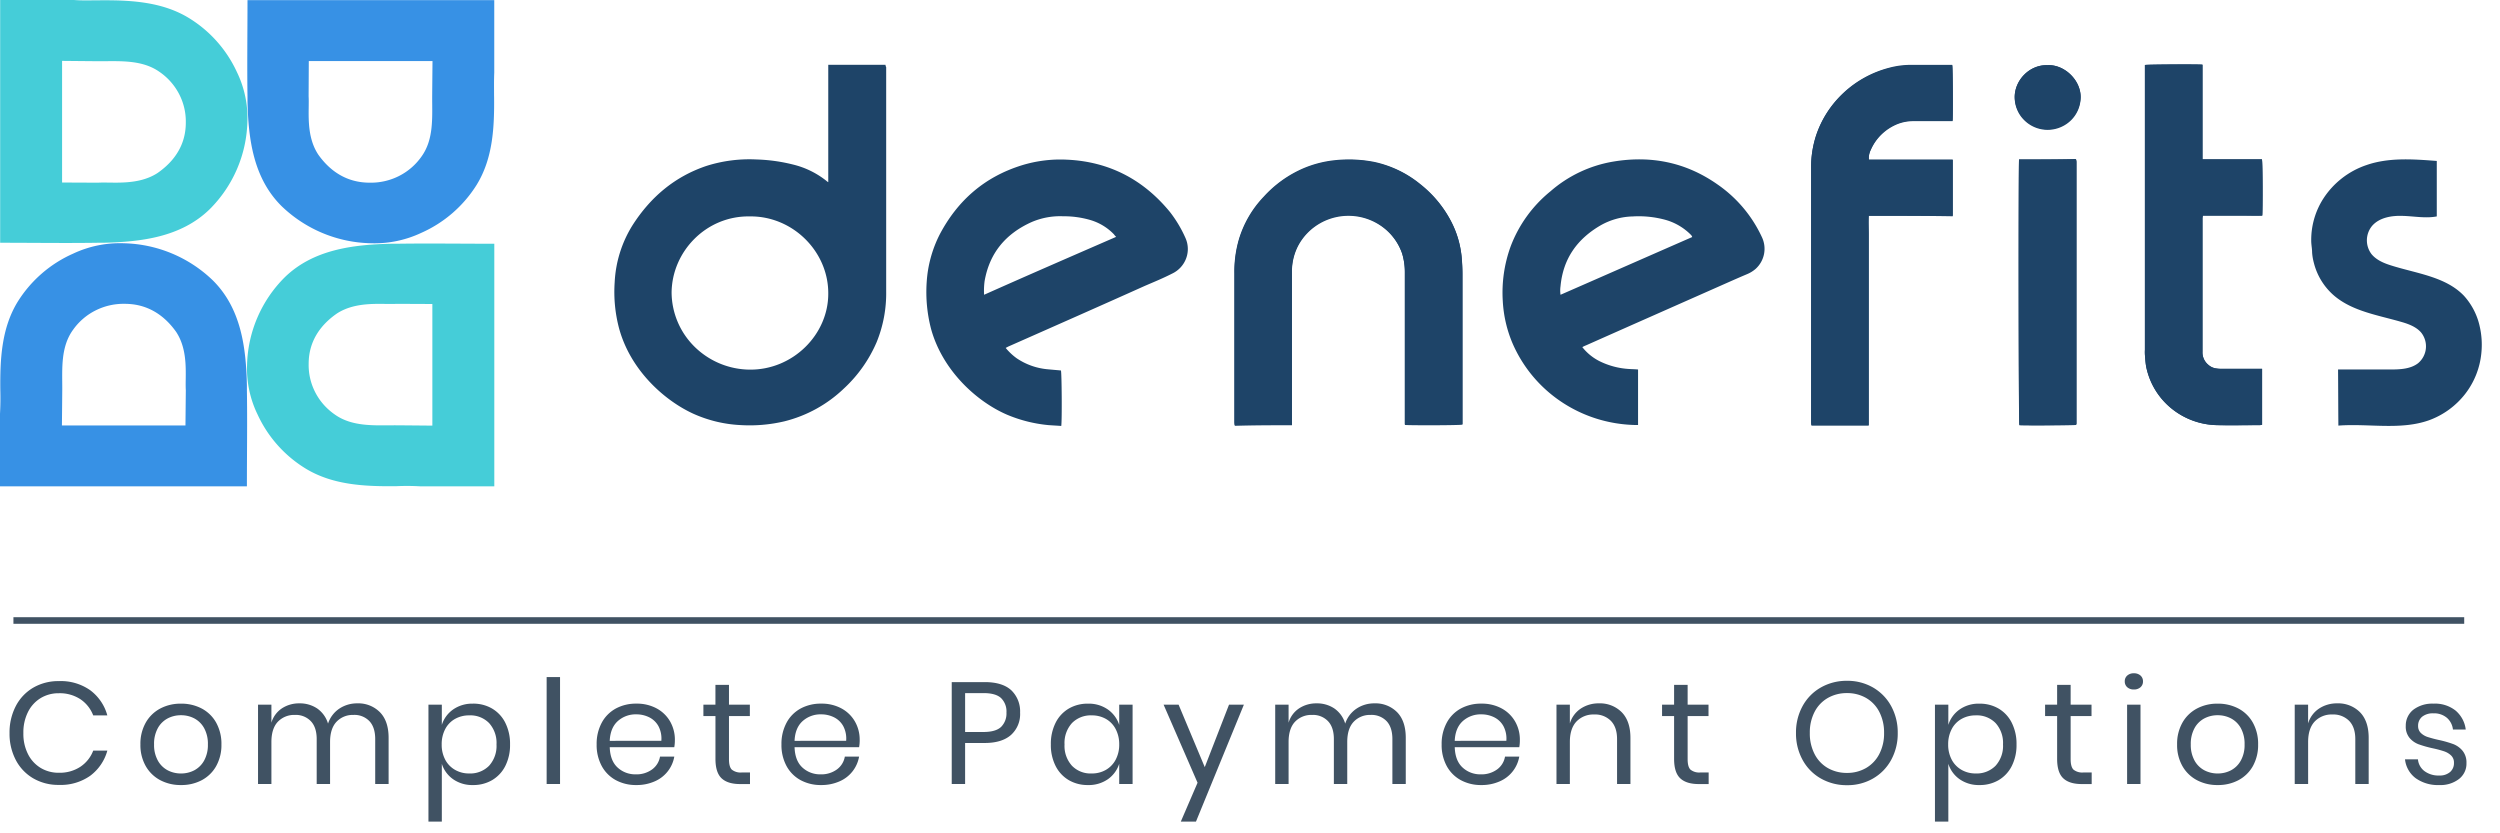 <svg width="108" height="36" viewBox="0 0 108 36" fill="none" xmlns="http://www.w3.org/2000/svg"><path d="M106.454 26.662H.58v.285h105.874v-.285zM2.547 29.424c.483-.02.959.12 1.353.396.36.271.62.652.736 1.084h-.61a1.472 1.472 0 00-.552-.697 1.621 1.621 0 00-.934-.259 1.487 1.487 0 00-.784.21 1.458 1.458 0 00-.546.599c-.14.285-.208.599-.2.915-.008.314.06.624.2.906.121.245.31.451.546.596.236.14.508.213.784.209.331.01.658-.08.934-.26.253-.17.446-.413.553-.696h.61a2.02 2.02 0 01-.737 1.084c-.394.276-.87.416-1.353.397a2.15 2.15 0 01-1.112-.284 1.973 1.973 0 01-.753-.793 2.434 2.434 0 01-.27-1.159 2.467 2.467 0 01.27-1.168c.17-.33.43-.606.753-.796a2.15 2.15 0 011.112-.284zm5.272.974c.313-.005.622.068.899.212.263.14.48.354.623.613.155.288.233.61.225.937.008.325-.07.646-.226.933-.143.258-.36.47-.622.61a1.875 1.875 0 01-.9.211 1.875 1.875 0 01-.898-.212 1.559 1.559 0 01-.626-.61 1.836 1.836 0 01-.228-.933 1.85 1.85 0 01.228-.937c.145-.259.362-.471.626-.612.277-.145.586-.217.899-.212zm0 .5c-.2-.002-.398.045-.575.137-.18.096-.329.243-.426.421a1.4 1.4 0 00-.162.703c-.008.242.048.482.162.696.097.179.245.325.426.422.177.092.375.139.575.137.2.002.397-.045.575-.137.18-.097.328-.243.425-.422.114-.214.17-.454.162-.696a1.4 1.4 0 00-.162-.703 1.042 1.042 0 00-.425-.421 1.224 1.224 0 00-.575-.137zm7.616-.513a1.312 1.312 0 01.98.385c.249.256.373.625.373 1.108v1.992h-.579v-1.942c0-.337-.083-.595-.25-.774a.89.89 0 00-.69-.269.962.962 0 00-.733.297c-.184.197-.277.488-.277.87v1.818h-.578v-1.942c0-.337-.084-.595-.254-.774a.892.892 0 00-.686-.269.97.97 0 00-.74.297c-.184.197-.276.488-.276.87v1.818h-.578v-3.428h.578v.78c.072-.253.233-.473.454-.621.223-.145.486-.22.753-.216.274-.006.544.071.772.222.226.16.39.39.467.653a1.24 1.24 0 01.488-.647c.229-.152.5-.231.776-.228zm4.998.012c.29-.005.576.069.826.213.246.146.443.358.569.612.143.292.214.613.206.937.008.323-.063.643-.206.934a1.478 1.478 0 01-.569.609 1.6 1.6 0 01-.826.212c-.307.01-.609-.08-.86-.253a1.285 1.285 0 01-.486-.665v2.498h-.578v-5.052h.578v.874c.084-.268.255-.502.486-.665.252-.174.553-.262.86-.253zm-.165.507a1.226 1.226 0 00-.61.153c-.182.102-.33.256-.425.44a1.39 1.39 0 00-.152.662c-.005.229.047.455.152.659.096.184.244.336.425.44.186.105.396.159.61.156a1.145 1.145 0 00.861-.334c.225-.254.34-.585.32-.921a1.274 1.274 0 00-.32-.922 1.13 1.13 0 00-.86-.333zm3.926-1.655v4.621h-.579v-4.62h.579zm4.96 2.716a1.66 1.66 0 01-.025.313h-2.788c.012.391.126.685.34.88.212.195.493.3.784.294.251.009.498-.065.702-.21a.863.863 0 00.346-.558h.617a1.429 1.429 0 01-.852 1.073 1.91 1.91 0 01-.787.157 1.819 1.819 0 01-.89-.213 1.511 1.511 0 01-.606-.609 1.9 1.9 0 01-.22-.933 1.919 1.919 0 01.22-.937c.137-.258.348-.47.607-.613a1.82 1.82 0 01.889-.212c.309-.007.615.066.886.212.243.133.443.33.578.569.134.241.203.512.2.787zm-.584.038a1.15 1.15 0 00-.127-.637.922.922 0 00-.4-.38 1.236 1.236 0 00-.553-.126 1.155 1.155 0 00-.8.29c-.216.195-.332.479-.35.854l2.23-.001zm3.83 1.368v.5h-.432c-.355 0-.621-.084-.797-.25-.175-.167-.263-.446-.263-.837v-1.849h-.521v-.493h.52v-.856h.585v.856h.902v.493h-.902v1.862c0 .22.041.371.124.452a.603.603 0 00.429.122h.355zm4.739-1.406a1.66 1.66 0 01-.026.313h-2.788c.013.391.126.685.34.88.212.195.494.3.784.294.251.009.498-.065.702-.21a.863.863 0 00.346-.558h.616a1.429 1.429 0 01-.851 1.073 1.92 1.92 0 01-.788.157 1.82 1.82 0 01-.89-.213 1.512 1.512 0 01-.606-.609 1.9 1.9 0 01-.219-.933 1.918 1.918 0 01.22-.937c.136-.258.347-.47.606-.613a1.82 1.82 0 01.89-.212c.308-.007.614.066.885.212.243.133.443.33.578.569.135.24.204.512.2.787zm-.585.038a1.15 1.15 0 00-.127-.637.922.922 0 00-.4-.38 1.237 1.237 0 00-.552-.126 1.156 1.156 0 00-.8.29c-.217.195-.333.479-.35.854l2.23-.001zm5.139.094v1.773h-.578v-4.403h1.423c.512 0 .895.118 1.15.353a1.26 1.26 0 01.38.965 1.21 1.21 0 01-.393.965c-.263.231-.642.347-1.137.347h-.845zm.794-.475c.352 0 .605-.073.76-.219a.817.817 0 00.232-.618.81.81 0 00-.233-.628c-.154-.143-.407-.215-.759-.215h-.794v1.68h.794zm4.51-1.224c.307-.01.609.078.86.25a1.3 1.3 0 01.493.668v-.874h.578v3.428h-.578v-.874a1.3 1.3 0 01-.492.668 1.45 1.45 0 01-.86.25 1.602 1.602 0 01-.826-.212 1.478 1.478 0 01-.569-.61 1.995 1.995 0 01-.206-.933 2.014 2.014 0 01.206-.937c.126-.254.323-.466.569-.612a1.6 1.6 0 01.825-.212zm.165.506a1.136 1.136 0 00-.854.334c-.225.254-.34.585-.32.921-.02.337.095.667.32.921a1.12 1.12 0 00.854.334c.215.003.427-.05.613-.156.18-.105.327-.257.422-.44.105-.204.158-.43.153-.66a1.391 1.391 0 00-.153-.661 1.068 1.068 0 00-.422-.44 1.22 1.22 0 00-.613-.153zm3.754-.462l1.13 2.698 1.048-2.698h.642l-2.07 5.052h-.655l.724-1.68-1.467-3.372h.648zm8.46-.057a1.313 1.313 0 01.982.385c.248.256.371.625.371 1.108v1.992h-.578v-1.942c0-.337-.083-.595-.25-.774a.892.892 0 00-.69-.269.963.963 0 00-.733.297c-.185.197-.277.488-.277.87v1.818h-.578v-1.942c0-.337-.084-.595-.254-.774a.892.892 0 00-.686-.269.969.969 0 00-.74.297c-.184.197-.276.488-.276.87v1.818h-.578v-3.428h.578v.78c.072-.253.233-.473.455-.621.223-.145.485-.22.752-.216.275-.006.544.071.772.222.226.16.391.39.467.653a1.24 1.24 0 01.489-.647c.228-.152.498-.231.774-.228zm6.282 1.58a1.64 1.64 0 01-.025.313h-2.788c.012.391.126.685.34.88.212.195.493.3.784.294.25.009.498-.065.702-.21a.862.862 0 00.346-.558h.616a1.429 1.429 0 01-.851 1.073 1.91 1.91 0 01-.788.157 1.819 1.819 0 01-.889-.213 1.512 1.512 0 01-.607-.609 1.9 1.9 0 01-.219-.933 1.92 1.92 0 01.22-.937 1.51 1.51 0 01.606-.613 1.82 1.82 0 01.89-.212c.308-.007.614.066.885.212.243.133.443.33.578.569.135.24.204.512.2.787zm-.584.038a1.15 1.15 0 00-.127-.637.922.922 0 00-.4-.38 1.236 1.236 0 00-.553-.126 1.155 1.155 0 00-.8.29c-.216.195-.333.479-.35.854l2.23-.001zm4.002-1.618a1.323 1.323 0 01.984.385c.25.256.375.625.375 1.108v1.992h-.578v-1.942c0-.341-.089-.604-.267-.787a.954.954 0 00-.724-.275 1.005 1.005 0 00-.762.303c-.19.202-.286.497-.286.884v1.817h-.578v-3.428h.578v.811a1.17 1.17 0 01.473-.643 1.39 1.39 0 01.785-.225zm4.738 2.986v.5h-.432c-.356 0-.621-.084-.797-.25-.176-.167-.264-.446-.264-.837v-1.849h-.52v-.493h.52v-.856h.585v.856h.902v.493h-.902v1.862c0 .22.041.371.124.452a.603.603 0 00.428.122h.356zm5.977-3.96c.393-.006.78.094 1.121.287.332.192.604.47.785.803.194.358.292.759.285 1.165a2.36 2.36 0 01-.285 1.165 2.06 2.06 0 01-.785.802c-.34.194-.728.293-1.12.287a2.24 2.24 0 01-1.128-.287 2.047 2.047 0 01-.791-.803 2.36 2.36 0 01-.286-1.165 2.36 2.36 0 01.286-1.165 2.05 2.05 0 01.79-.802 2.239 2.239 0 011.128-.287zm0 .531a1.637 1.637 0 00-.829.21 1.46 1.46 0 00-.571.599 1.929 1.929 0 00-.207.915 1.93 1.93 0 00.207.912c.127.25.325.46.571.602.252.142.539.215.83.21.288.004.572-.07.822-.212a1.48 1.48 0 00.571-.603c.143-.282.214-.594.207-.909a1.93 1.93 0 00-.207-.915 1.46 1.46 0 00-.571-.6 1.624 1.624 0 00-.823-.209zm5.723.456c.29-.005.575.069.825.212.246.146.443.359.569.613.143.292.214.613.206.937.008.323-.063.643-.206.933a1.478 1.478 0 01-.569.61 1.6 1.6 0 01-.825.211c-.307.01-.609-.08-.86-.253a1.286 1.286 0 01-.486-.665v2.498h-.578v-5.052h.578v.874c.083-.268.254-.502.485-.665.252-.174.554-.263.861-.253zm-.165.506a1.226 1.226 0 00-.61.153c-.182.102-.33.256-.425.44a1.39 1.39 0 00-.153.662c-.005.229.048.455.153.659.096.184.244.336.425.44.185.105.396.159.61.156a1.146 1.146 0 00.86-.334c.226-.254.341-.585.321-.921a1.274 1.274 0 00-.32-.922 1.13 1.13 0 00-.861-.333zm5.012 2.467v.5h-.432c-.356 0-.622-.084-.797-.25-.176-.167-.264-.446-.264-.837v-1.849h-.52v-.493h.52v-.856h.584v.856h.902v.493h-.902v1.862c0 .22.042.371.124.452a.603.603 0 00.429.122h.356zm1.429-3.935a.321.321 0 01.108-.253.412.412 0 01.286-.097.412.412 0 01.285.097.325.325 0 01.108.253.322.322 0 01-.108.253.413.413 0 01-.285.097.412.412 0 01-.286-.097.326.326 0 01-.108-.253zm.68 1.006v3.428h-.579v-3.428h.578zm3.334-.044c.313-.005.622.068.899.212.264.14.48.354.623.613.156.288.233.61.225.937.008.325-.07.646-.225.933-.144.258-.36.47-.623.61a1.875 1.875 0 01-.899.211 1.875 1.875 0 01-.899-.212 1.559 1.559 0 01-.626-.61 1.836 1.836 0 01-.228-.933 1.85 1.85 0 01.228-.937c.145-.259.362-.471.626-.612a1.86 1.86 0 01.9-.212zm0 .5c-.2-.002-.398.045-.575.137-.18.096-.329.243-.425.421-.115.217-.17.46-.162.703a1.39 1.39 0 00.162.697c.096.178.245.325.425.421.177.092.375.139.575.137.2.002.398-.045.575-.137a1.04 1.04 0 00.425-.422c.115-.214.17-.454.162-.696a1.401 1.401 0 00-.161-.703 1.042 1.042 0 00-.426-.421 1.224 1.224 0 00-.575-.137zm5.164-.513a1.326 1.326 0 01.985.385c.249.256.374.625.374 1.108v1.992h-.578v-1.942c0-.341-.089-.604-.266-.787a.96.96 0 00-.724-.275 1.005 1.005 0 00-.763.303c-.19.202-.285.497-.285.884v1.817h-.579v-3.428h.578v.811c.077-.262.244-.49.474-.643.232-.151.505-.23.784-.225zm4.167.012c.343-.016.681.092.95.303.243.21.398.5.435.815h-.553a.782.782 0 00-.257-.502.848.848 0 00-.588-.197.735.735 0 00-.486.147.499.499 0 00-.174.396.411.411 0 00.117.303c.083.08.183.14.292.175.158.05.318.093.48.128.212.045.421.104.626.178a.98.98 0 01.406.29.803.803 0 01.168.537.821.821 0 01-.079.378.851.851 0 01-.241.303 1.31 1.31 0 01-.855.263 1.656 1.656 0 01-1.016-.294 1.172 1.172 0 01-.464-.818h.559a.715.715 0 00.277.506c.185.136.413.205.644.194.17.01.336-.044.467-.15a.5.5 0 00.168-.394.418.418 0 00-.12-.318.801.801 0 00-.299-.181 4.445 4.445 0 00-.488-.131 4.835 4.835 0 01-.62-.175.945.945 0 01-.393-.278.764.764 0 01-.162-.515.87.87 0 01.323-.697c.253-.189.566-.282.883-.265z" fill="#405263"/><path d="M55.812 18.365V11.76a2.43 2.43 0 01.246-1.095c.215-.428.555-.783.976-1.021a2.483 2.483 0 012.72.184c.383.292.67.69.824 1.143.078.265.117.54.115.817v6.57c.167.021 2.38.021 2.488-.015V11.86c0-.256-.014-.504-.037-.76a4.341 4.341 0 00-.448-1.508 4.903 4.903 0 00-1.345-1.621 4.484 4.484 0 00-1.96-.946 4.954 4.954 0 00-1.713-.078c-.47.045-.928.162-1.36.348-.66.28-1.247.7-1.72 1.23a4.575 4.575 0 00-1.078 1.863 5.07 5.07 0 00-.188 1.443v6.435a.407.407 0 00.014.128c.825-.028 1.642-.028 2.466-.028zM80.728 9.32h3.63V6.89h-3.622a.755.755 0 01.08-.427 2.075 2.075 0 011.192-1.137 1.89 1.89 0 01.658-.114h1.685c.022-.242.015-2.318-.014-2.41h-1.794c-.32 0-.638.043-.947.128-.73.193-1.4.561-1.95 1.073-.55.511-.96 1.15-1.195 1.856a4.479 4.479 0 00-.21 1.415v10.942c-.002.05.002.1.014.15h2.473v-8.248c0-.242-.013-.505 0-.796zm16.994 6.614h-1.757a1.14 1.14 0 01-.21-.014.625.625 0 01-.362-.164.696.696 0 01-.246-.555V9.442a.432.432 0 01.015-.128h2.567c.022-.163.022-2.339-.014-2.431h-2.567V2.795c-.167-.022-2.394-.015-2.488.014v12.513c.01.179.028.357.058.534a3.132 3.132 0 001.077 1.776 3.227 3.227 0 001.967.734c.622.014 1.244 0 1.866 0 .037 0 .058-.015.094-.015v-2.417zm-10.5-9.044c-.022.206-.015 11.382.014 11.46.174.022 2.365.015 2.451-.014 0-.014.015-.021.015-.036V6.975a.15.15 0 00-.015-.078v-.015a.015.015 0 01-.01-.004.014.014 0 01-.003-.004.013.013 0 01-.001-.006c-.824.021-1.634.021-2.451.021zm1.23-4.074c-.773-.022-1.417.647-1.417 1.38a1.381 1.381 0 00.413.998 1.426 1.426 0 001.012.415 1.445 1.445 0 001.012-.415 1.398 1.398 0 00.412-.999c.001-.746-.709-1.414-1.432-1.38zm18.742 12.442a3.402 3.402 0 01-.709 1.773 3.49 3.49 0 01-1.562 1.128c-1.237.434-2.596.128-3.905.227-.007-.81-.007-1.614-.014-2.424h2.241c.42 0 .883-.014 1.215-.27a.951.951 0 00.13-1.33c-.217-.249-.549-.37-.875-.462-.983-.284-2.053-.448-2.842-1.095a2.75 2.75 0 01-.918-1.465 2.27 2.27 0 01-.072-.434c0-.15-.03-.299-.037-.448a3.305 3.305 0 01.521-1.877 3.583 3.583 0 011.865-1.45c.962-.335 2.018-.256 3.037-.178v2.396c-.477.092-.969-.007-1.453-.022-.485-.02-1.02.065-1.338.427a.982.982 0 00-.029 1.223c.21.256.528.391.846.49 1.099.349 2.365.484 3.153 1.316.333.37.564.818.672 1.301.09.385.115.781.074 1.174zM38.254 2.8h-2.473v5.07a.378.378 0 01-.08-.057 3.717 3.717 0 00-1.438-.704 7.327 7.327 0 00-1.584-.22 6.137 6.137 0 00-2.155.277c-1.38.463-2.422 1.352-3.196 2.56a5.115 5.115 0 00-.774 2.467 6.148 6.148 0 00.188 1.984c.492 1.82 1.96 3.12 3.197 3.69a5.614 5.614 0 002.06.497 6.51 6.51 0 001.888-.163 5.701 5.701 0 002.567-1.415 5.886 5.886 0 001.417-2.005c.283-.696.423-1.44.412-2.19v-9.69a.228.228 0 01-.029-.1zm-5.863 13.168a3.44 3.44 0 01-2.381-.984 3.325 3.325 0 01-.997-2.343c.015-1.778 1.497-3.328 3.385-3.292 1.85-.021 3.398 1.522 3.383 3.342 0 1.756-1.518 3.291-3.39 3.277zm43.724-5.722a5.649 5.649 0 00-1.924-2.282c-1.36-.953-2.87-1.258-4.512-.981a5.515 5.515 0 00-2.697 1.28 5.625 5.625 0 00-1.722 2.382 5.84 5.84 0 00-.34 2.36c.033.621.172 1.232.413 1.806a5.812 5.812 0 002.101 2.536c.934.63 2.032.98 3.164 1.012h.166v-2.396c-.13-.014-.26-.014-.376-.022a3.315 3.315 0 01-1.28-.334 2.218 2.218 0 01-.752-.611c.053-.03.109-.057.166-.079 1.837-.817 3.688-1.635 5.532-2.452.47-.207.926-.413 1.396-.612a1.35 1.35 0 00.398-.242 1.17 1.17 0 00.267-1.365zm-8.7 2.488a1.265 1.265 0 010-.37c.109-1.173.702-2.026 1.721-2.623a2.95 2.95 0 011.403-.391 4.36 4.36 0 011.417.15c.415.118.791.341 1.092.646.014.022.037.036.043.057a.072.072 0 00.015.036c-1.902.832-3.79 1.663-5.691 2.495zm-16.203-2.453a5.322 5.322 0 00-.665-1.116c-1.15-1.408-2.64-2.19-4.476-2.268a5.655 5.655 0 00-1.923.242c-1.62.504-2.777 1.521-3.551 2.986a5.258 5.258 0 00-.564 2.062c-.046.678.017 1.36.188 2.019.492 1.799 1.981 3.157 3.305 3.718a6.047 6.047 0 001.77.441c.189.014.362.022.55.036.037-.206.022-2.318-.014-2.396-.21-.021-.42-.036-.622-.057a2.842 2.842 0 01-1.287-.469 2.545 2.545 0 01-.477-.448c.05-.029.1-.055.152-.078 1.96-.867 3.912-1.728 5.857-2.602.398-.171.795-.334 1.186-.534a1.18 1.18 0 00.6-.654 1.16 1.16 0 00-.029-.882zm-8.699 2.453a3.114 3.114 0 01.022-.59c.21-1.209.904-2.04 2.018-2.545a3.111 3.111 0 011.373-.256c.384-.004.766.047 1.136.15.406.112.773.33 1.062.632.027.04.058.075.094.107-1.908.831-3.81 1.656-5.705 2.502z" fill="#1E4468"/><path d="M55.813 18.365h-2.474c0-.043-.014-.078-.014-.128v-6.434a4.92 4.92 0 01.188-1.443 4.541 4.541 0 011.078-1.863 4.974 4.974 0 011.72-1.23c.433-.183.892-.3 1.36-.348a5.777 5.777 0 011.714.078c.72.16 1.39.483 1.96.945.56.44 1.019.993 1.345 1.622a4.1 4.1 0 01.448 1.507c.022.256.036.504.036.76v6.485c-.108.021-2.328.036-2.487.014v-6.57a2.834 2.834 0 00-.116-.817 2.41 2.41 0 00-.824-1.143 2.483 2.483 0 00-2.72-.184 2.43 2.43 0 00-.975 1.021 2.404 2.404 0 00-.246 1.095v6.442c.006.063.008.127.007.191zm24.915-9.043c-.014.291 0 .554 0 .817v8.248h-2.473c0-.043-.014-.107-.014-.15V7.295a4.316 4.316 0 011.272-3.143 4.515 4.515 0 012.083-1.2c.31-.074.628-.117.947-.128.571-.014 1.15 0 1.735 0h.058c.022.092.037 2.168.015 2.41h-1.685a1.884 1.884 0 00-.658.114 2.158 2.158 0 00-.713.45 2.119 2.119 0 00-.48.687.822.822 0 00-.08.427h3.623v2.431c-1.206-.021-2.407-.021-3.63-.021zm16.994 6.611v2.417c-.037 0-.058.015-.094.015-.622 0-1.244.014-1.866 0a3.206 3.206 0 01-1.971-.73 3.11 3.11 0 01-1.073-1.78c-.037-.171-.037-.349-.058-.534a.987.987 0 010-.206V2.808c.094-.021 2.306-.036 2.487-.014v4.088h2.567c.037.107.037 2.268.015 2.432-.282.014-.564 0-.846 0h-1.721c0 .042-.015.092-.015.128V15.2a.686.686 0 00.246.554c.1.091.227.148.362.164.069.012.14.016.21.014h1.757zM87.224 6.89h2.45l.015.014v.014c0 .021.015.057.015.078v11.326c0 .014-.015.021-.015.036-.08.021-2.285.036-2.451.014-.044-.1-.044-11.276-.014-11.482zm1.228-4.074c.723-.036 1.432.633 1.432 1.38a1.433 1.433 0 01-.43.97 1.48 1.48 0 01-.987.422 1.464 1.464 0 01-1.002-.412 1.415 1.415 0 01-.43-.98c0-.74.644-1.409 1.417-1.38z" fill="#1E4468"/><path d="M4.23.014C5.575 0 6.949.057 8.12.754a5.364 5.364 0 012.112 2.354 4.53 4.53 0 01.455 2.154A5.533 5.533 0 019.06 9.037c-1.229 1.201-2.943 1.415-4.606 1.45H4.23c-1.403.022-2.799 0-4.209 0H.007V0h3.189c.34.028.694.014 1.034.014zm0 7.878c.629-.036 1.714.135 2.567-.412 1.135-.783 1.23-1.728 1.23-2.197a2.572 2.572 0 00-.293-1.227 2.621 2.621 0 00-.843-.95c-.752-.532-1.714-.461-2.589-.461-.137 0-1.62-.015-1.62-.015v5.255l1.548.007z" fill="#45CDD8"/><path d="M.014 16.858C0 15.536.058 14.185.766 13.033a5.397 5.397 0 012.394-2.076 4.743 4.743 0 012.191-.448 5.723 5.723 0 013.84 1.6c1.221 1.208 1.439 2.893 1.475 4.529v.22c.022 1.38 0 2.752 0 4.138v.014H0v-3.135a11.9 11.9 0 00.014-1.017zm8.013 0c-.037-.618.137-1.685-.42-2.524-.795-1.116-1.757-1.209-2.234-1.209a2.69 2.69 0 00-1.248.288 2.63 2.63 0 00-.965.829c-.542.739-.47 1.685-.47 2.545 0 .135-.015 1.593-.015 1.593h5.337l.015-1.522z" fill="#3791E5"/><path d="M17.13 21.003c-1.344.015-2.718-.042-3.89-.739a5.364 5.364 0 01-2.111-2.354 4.53 4.53 0 01-.456-2.154A5.533 5.533 0 0112.3 11.98c1.23-1.2 2.943-1.414 4.606-1.45h.225c1.402-.021 2.798 0 4.208 0h.015v10.48h-3.19a9.99 9.99 0 00-1.034-.007zm0-7.877c-.628.036-1.713-.135-2.567.412-1.135.782-1.229 1.728-1.229 2.197-.006.426.094.848.292 1.227.198.38.488.705.843.949.753.533 1.714.462 2.59.462.136 0 1.619.014 1.619.014v-5.254l-1.547-.007z" fill="#45CDD8"/><path d="M21.345 4.159c.014 1.322-.044 2.673-.753 3.825a5.397 5.397 0 01-2.394 2.076 4.743 4.743 0 01-2.19.448 5.723 5.723 0 01-3.84-1.6c-1.222-1.208-1.44-2.893-1.476-4.529v-.22c-.021-1.38 0-2.752 0-4.138V.007h10.66v3.135c-.015.342-.008.676-.008 1.017zm-8.013 0c.037.618-.137 1.685.42 2.524.795 1.116 1.757 1.209 2.234 1.209.434.006.862-.093 1.248-.287.386-.195.718-.48.966-.83.542-.739.47-1.685.47-2.545 0-.135.014-1.592.014-1.592H13.34l-.008 1.521z" fill="#3791E5"/></svg>
